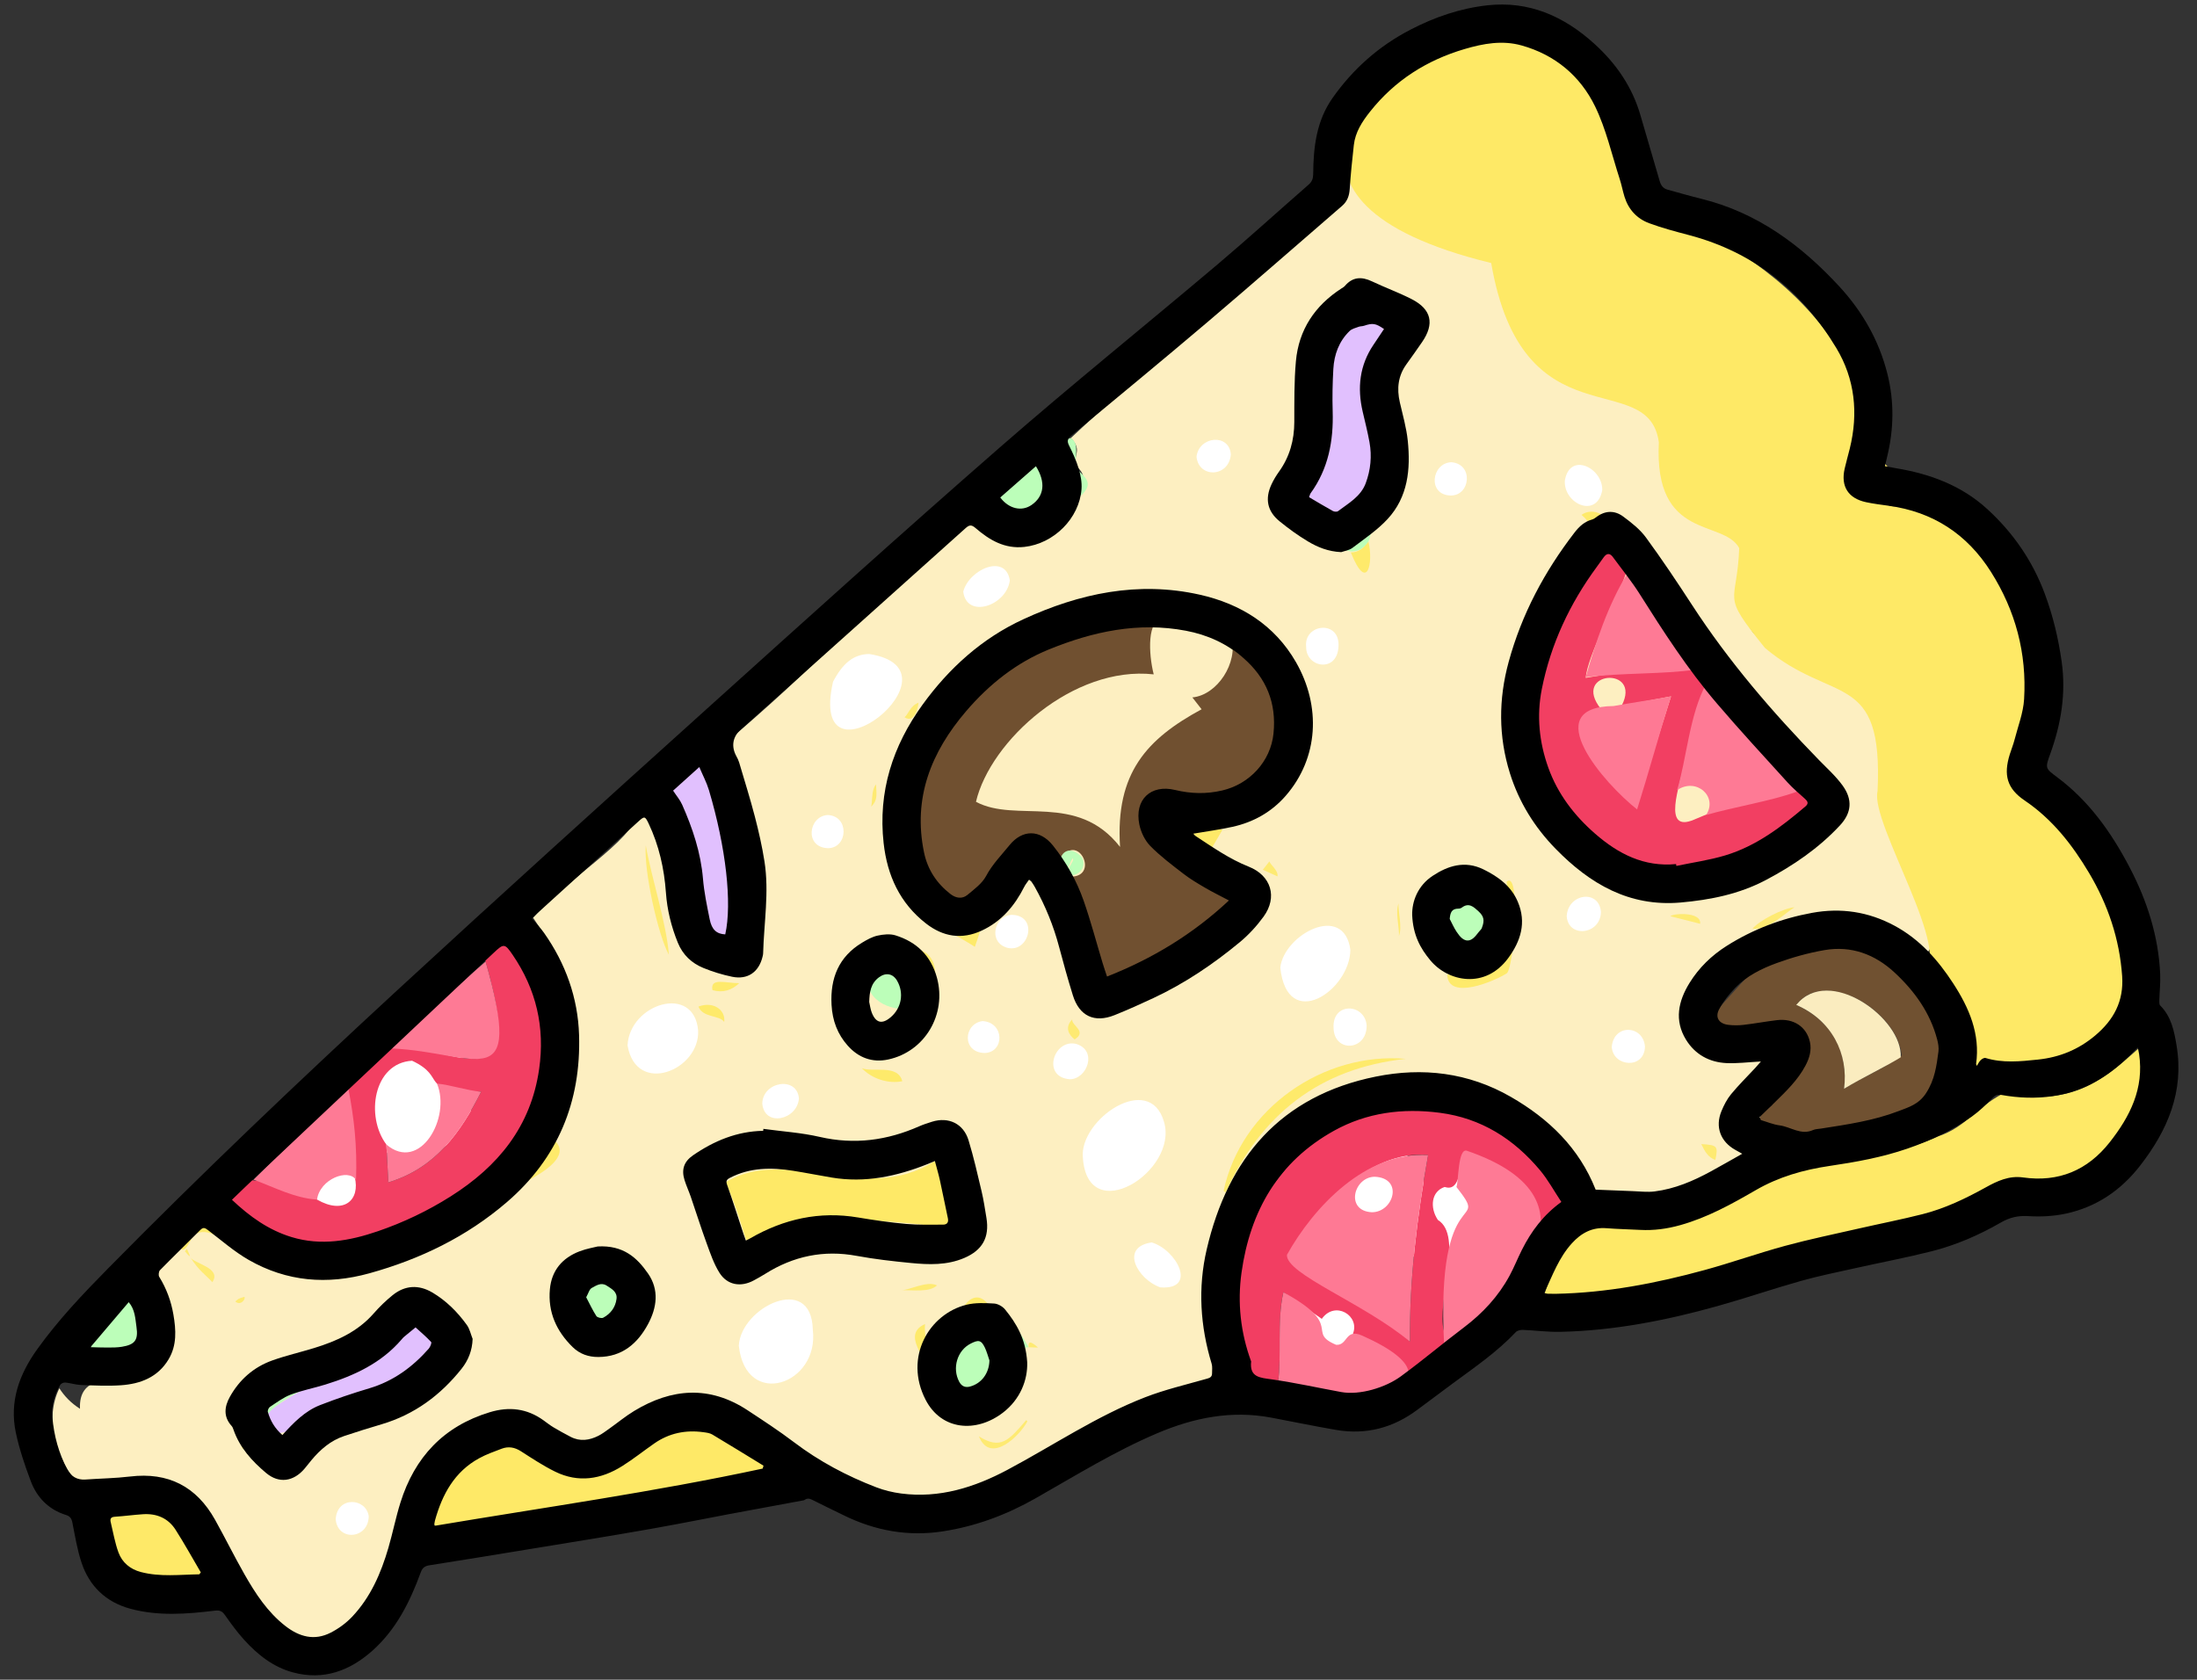 <svg viewBox="179.7 451.469 1527.45 1167.979" xmlns="http://www.w3.org/2000/svg" overflow="visible" xmlns:xlink="http://www.w3.org/1999/xlink" width="1527.45px" height="1167.979px"><rect x="179.7" y="451.469" width="1527.45" height="1167.979" fill="#333333" stroke="none"/><g id="Master/Solo/Dish" stroke="none" stroke-width="1" fill="none" fill-rule="evenodd"><g id="Dishes" transform="translate(-0, 0) scale(1 1)"><g id="Dishes/Pizza" stroke="none" stroke-width="1" fill="none" fill-rule="evenodd"><g id="Pizza" transform="translate(927, 1029) rotate(-3) translate(-927, -1029) translate(169, 470)"><g id="Color" transform="translate(26.63, 9.797)"><path d="M231.939,690.026 L231.939,746.229 L270.238,751.655 C291.536,741.798 302.186,733.371 302.186,726.373 C302.186,719.376 300.014,703.03 295.672,677.335 L270.238,661.983 L231.939,690.026 Z" id="Path-4" fill="#FFF"/><path d="M231.939,690.026 L231.939,746.229 L270.238,751.655 C291.536,741.798 302.186,733.371 302.186,726.373 C302.186,719.376 300.014,703.03 295.672,677.335 L270.238,661.983 L231.939,690.026 Z" id="Path-4" fill="#FFF"/><path d="M468.842,866.838 L468.842,923.041 L507.141,928.467 C528.439,918.61 539.088,910.183 539.088,903.185 C539.088,896.188 536.917,879.842 532.575,854.147 L507.141,838.795 L468.842,866.838 Z" id="Path-4-Copy" fill="#FFF"/><path d="M398.488,655.409 L398.488,711.611 L436.786,717.038 C458.085,707.181 468.734,698.754 468.734,691.756 C468.734,684.759 466.563,668.413 462.22,642.718 L436.786,627.366 L398.488,655.409 Z" id="Path-4-Copy-2" fill="#FFF"/><path d="M718.671,751.467 L718.671,807.67 L756.97,813.097 C778.268,803.24 788.918,794.813 788.918,787.815 C788.918,780.818 786.747,764.472 782.404,738.777 L756.97,723.425 L718.671,751.467 Z" id="Path-4-Copy-3" fill="#FFF"/><path d="M860.231,628.176 L860.231,684.379 L898.53,689.805 C919.828,679.948 930.478,671.521 930.478,664.524 C930.478,657.526 928.306,641.18 923.964,615.486 L898.53,600.133 L860.231,628.176 Z" id="Path-4-Copy-4" fill="#FFF"/><path d="M875.762,672.547 L875.762,728.75 L914.061,734.177 C935.359,724.319 946.009,715.892 946.009,708.895 C946.009,701.897 943.837,685.551 939.495,659.857 L914.061,644.504 L875.762,672.547 Z" id="Path-4-Copy-5" fill="#FFF"/><path d="M1039.864,599.94 L1039.864,656.143 L1078.162,661.569 C1099.461,651.712 1110.11,643.285 1110.11,636.287 C1110.11,629.29 1107.939,612.944 1103.596,587.249 L1078.162,571.897 L1039.864,599.94 Z" id="Path-4-Copy-6" fill="#FFF"/><path d="M1068.609,690.304 L1068.609,746.507 L1106.907,751.934 C1128.206,742.077 1138.855,733.649 1138.855,726.652 C1138.855,719.654 1136.684,703.308 1132.341,677.614 L1106.907,662.262 L1068.609,690.304 Z" id="Path-4-Copy-7" fill="#FFF"/><path d="M732.297,841.197 L732.297,897.399 L770.596,902.826 C791.894,892.969 802.543,884.542 802.543,877.544 C802.543,870.547 800.372,854.201 796.03,828.506 L770.596,813.154 L732.297,841.197 Z" id="Path-4-Copy-8" fill="#FFF"/><path d="M895.071,804.911 L895.071,861.114 L933.37,866.54 C954.668,856.683 965.317,848.256 965.317,841.258 C965.317,834.261 963.146,817.915 958.804,792.22 L933.37,776.868 L895.071,804.911 Z" id="Path-4-Copy-9" fill="#FFF"/><path d="M953.986,816.314 L953.986,872.517 L992.284,877.944 C1013.583,868.087 1024.232,859.66 1024.232,852.662 C1024.232,845.665 1022.061,829.319 1017.719,803.624 L992.284,788.272 L953.986,816.314 Z" id="Path-4-Copy-10" fill="#FFF"/><path d="M866.524,886.188 L866.524,942.391 L904.822,947.818 C926.121,937.961 936.77,929.533 936.77,922.536 C936.77,915.539 934.599,899.193 930.256,873.498 L904.822,858.146 L866.524,886.188 Z" id="Path-4-Copy-11" fill="#FFF"/><path d="M173.333,751.775 L173.333,807.978 L211.632,813.405 C232.93,803.547 243.579,795.12 243.579,788.123 C243.579,781.125 241.408,764.779 237.066,739.085 L211.632,723.733 L173.333,751.775 Z" id="Path-4-Copy-12" fill="#FFF"/><path d="M166.877,984.185 L166.877,1040.388 L205.176,1045.814 C226.475,1035.957 237.124,1027.53 237.124,1020.533 C237.124,1013.535 234.953,997.189 230.61,971.494 L205.176,956.142 L166.877,984.185 Z" id="Path-4-Copy-13" fill="#FFF"/><path d="M632.926,673.392 L632.926,729.595 L671.225,735.021 C692.524,725.164 703.173,716.737 703.173,709.739 C703.173,702.742 701.002,686.396 696.659,660.701 L671.225,645.349 L632.926,673.392 Z" id="Path-4-Copy-14" fill="#FFF"/><path d="M683.965,700.669 L683.965,756.872 L722.264,762.299 C743.562,752.441 754.212,744.014 754.212,737.017 C754.212,730.019 752.04,713.673 747.698,687.979 L722.264,672.626 L683.965,700.669 Z" id="Path-4-Copy-15" fill="#FFF"/><path d="M642.881,611.175 L642.881,667.378 L681.18,672.805 C702.479,662.948 713.128,654.52 713.128,647.523 C713.128,640.525 710.957,624.179 706.614,598.485 L681.18,583.133 L642.881,611.175 Z" id="Path-4-Copy-16" fill="#FFF"/><path d="M484.056,717.206 L484.056,773.409 L522.355,778.836 C543.654,768.979 554.303,760.552 554.303,753.554 C554.303,746.557 552.132,730.211 547.789,704.516 L522.355,689.164 L484.056,717.206 Z" id="Path-4-Copy-17" fill="#FFF"/><path d="M554.284,434.1 L554.284,490.303 L592.583,495.73 C613.881,485.873 624.531,477.445 624.531,470.448 C624.531,463.451 622.359,447.105 618.017,421.41 L592.583,406.058 L554.284,434.1 Z" id="Path-4-Copy-18" fill="#FFF"/><path d="M518.672,532.41 L518.672,588.613 L556.971,594.039 C578.269,584.182 588.918,575.755 588.918,568.758 C588.918,561.76 586.747,545.414 582.405,519.719 L556.971,504.367 L518.672,532.41 Z" id="Path-4-Copy-19" fill="#FFF"/><path d="M648.524,360.344 L648.524,416.547 L686.822,421.974 C708.121,412.117 718.77,403.689 718.77,396.692 C718.77,389.695 716.599,373.348 712.256,347.654 L686.822,332.302 L648.524,360.344 Z" id="Path-4-Copy-20" fill="#FFF"/><path d="M802.427,270.707 L802.427,326.91 L840.726,332.337 C862.024,322.48 872.673,314.053 872.673,307.055 C872.673,300.058 870.502,283.712 866.16,258.017 L840.726,242.665 L802.427,270.707 Z" id="Path-4-Copy-21" fill="#FFF"/><path d="M872.888,418.183 L872.888,474.386 L911.187,479.813 C932.486,469.956 943.135,461.529 943.135,454.531 C943.135,447.534 940.964,431.188 936.621,405.493 L911.187,390.141 L872.888,418.183 Z" id="Path-4-Copy-22" fill="#FFF"/><path d="M954.668,305.675 L954.668,361.878 L992.966,367.305 C1014.265,357.448 1024.914,349.02 1024.914,342.023 C1024.914,335.025 1022.743,318.679 1018.401,292.985 L992.966,277.633 L954.668,305.675 Z" id="Path-4-Copy-23" fill="#FFF"/><path d="M1054.538,315.161 L1054.538,371.364 L1092.836,376.791 C1114.135,366.934 1124.784,358.507 1124.784,351.509 C1124.784,344.512 1122.613,328.166 1118.27,302.471 L1092.836,287.119 L1054.538,315.161 Z" id="Path-4-Copy-24" fill="#FFF"/><path d="M660.825,700.395 C674.564,700.453 675.63,679.88 660.307,678.134 C646.895,679.301 644.691,699.404 660.825,700.395 L660.825,700.395 Z M559.418,552.472 C573.324,552.977 575.47,530.678 560.191,529.423 C546.759,529.645 542.9,551.192 559.418,552.472 L559.418,552.472 Z M193.116,1000.482 C193.472,1016.067 215.092,1015.757 216.152,999.62 C215.016,986.728 194.938,984.319 193.116,1000.482 L193.116,1000.482 Z M1004.541,330.226 C1018.259,331.011 1021.613,309.153 1006.133,307.134 C992.365,306.879 988.127,329.051 1004.541,330.226 L1004.541,330.226 Z M1119.322,719.981 C1118.874,704.84 1098.441,702.782 1096.245,719.059 C1096.52,732.952 1118.074,735.859 1119.322,719.981 L1119.322,719.981 Z M684.533,605.441 C672.311,605.316 666.704,623.635 680.292,628.187 C695.363,632.66 703.158,606.767 684.533,605.441 L684.533,605.441 Z M853.344,293.673 C853.054,278.854 831.799,279.812 829.433,294.051 C830.126,309.17 851.215,309.653 853.344,293.673 L853.344,293.673 Z M1093.66,624.878 C1093.197,608.826 1071.403,610.801 1069.724,626.576 C1070.011,642.033 1092.506,640.706 1093.66,624.878 L1093.66,624.878 Z M898.63,430.013 C897.633,444.523 919.175,449.51 921.086,431.101 C923.344,412.219 897.669,413.869 898.63,430.013 L898.63,430.013 Z M718.892,721.719 C730.898,722.211 739.302,702.677 724.46,697.395 C709.06,692.892 699.105,719.29 718.892,721.719 L718.892,721.719 Z M504.4,727.391 C504.975,744.005 528.018,740.137 530.028,725.23 C529.665,709.419 505.542,712.005 504.4,727.391 L504.4,727.391 Z M903.795,695.467 C903.077,713.072 926.102,712.985 926.857,695.165 C926.434,679.706 903.889,677.416 903.795,695.467 L903.795,695.467 Z M1084.273,324.111 C1082.545,340.076 1105.17,351.89 1109.913,332.027 C1111.056,316.412 1088.586,303.981 1084.273,324.111 L1084.273,324.111 Z M662.563,379.262 C663.96,398.496 692.039,390.65 695.295,373.192 C693.52,353.982 667.266,364.029 662.563,379.262 L662.563,379.262 Z M769.704,837.995 C746.825,840.169 758.968,863.485 774.136,869.538 C800.044,872.746 786.764,844.023 769.704,837.995 L769.704,837.995 Z M462.516,674.347 C461.486,641.499 415.874,653.177 412.975,682.152 C417.18,717.643 462.388,702.012 462.516,674.347 L462.516,674.347 Z M918.3,642.033 C915.582,608.825 872.763,628.942 869.001,651.833 C871.411,697.367 916.525,670.424 918.3,642.033 L918.3,642.033 Z M595.011,419.127 C583.956,418.698 576.112,424.819 568.86,437.118 C546.673,516.181 663.775,433.569 595.011,419.127 L595.011,419.127 Z M531.251,886.247 C532.489,846.507 482.084,868.046 479.293,894.678 C481.808,939.311 533.94,924.726 531.251,886.247 L531.251,886.247 Z M725.017,776.589 C725.736,826.081 790.966,789.541 782.669,754.796 C774.52,718.943 723.8,750.118 725.017,776.589 L725.017,776.589 Z M107.296,783.907 C101.849,758.046 155.243,813.947 159.191,817.262 C190.06,826.631 218.695,817.12 248.675,804.56 L248.576,804.578 C284.588,788.968 309.276,776.066 343.328,751.017 C367.429,672.609 391.096,653.985 352.047,589.997 C385.01,557.458 427.953,539.295 431.567,513.999 C449.561,497.247 453.506,514.482 453.186,533.706 C457.943,543.356 473.236,676.887 491.823,608.674 C510.411,540.46 486.806,471.713 500.883,468.9 C634.333,365.298 653.368,316.569 660.19,332.535 C681.078,297.916 695.761,337.97 727.888,332.583 C722.873,313.472 764.061,314.089 744.982,295.463 C744.492,287.466 750.205,285.263 742.911,276.46 C831.787,200.999 936.72,139.169 936.776,108.396 C948.219,92.592 984.671,136.719 1000.958,135.487 C1075.727,157.162 1044.113,165.755 1063.432,217.6 C1089.935,279.585 1156.01,252.639 1157.532,288.864 C1151.389,390.021 1233.899,333.862 1207.442,403.605 C1205.413,414.631 1201.711,423.283 1207.999,433.856 C1214.436,446.756 1234.504,446.271 1249.35,454.117 C1339.962,494.35 1270.64,551.071 1322.213,627.818 C1327.21,636.966 1327.742,680.585 1300.491,665.071 C1292.548,645.754 1292.44,639.067 1267.079,635.481 C1227.427,631.033 1184.3,664.347 1156.369,693.252 C1164.845,719.349 1188.216,725.756 1197.204,726.382 C1252.393,684.992 1186.355,768.716 1194.564,792.054 C1174.584,822.028 1178.298,802.64 1141.748,825.075 C1079.901,831.817 1088.903,835.864 1061.166,792.564 C1019.935,721.341 918.906,736.874 890.204,763.775 L890.192,763.675 C889.337,764.276 888.483,764.878 887.63,765.48 L887.634,765.394 C867.449,775.503 852.957,796.554 842.272,819.256 L842.486,819.3 C799.663,880.957 840.869,944.867 811.441,945.629 C782.012,946.392 783.025,940.651 770.022,944.277 C738.494,953.407 713.894,967.17 683.486,982.31 C512.539,1078.098 512.381,862.965 375.637,964.743 C325.233,958.309 331.759,909.951 273.108,948.18 C235.904,972.675 239.39,1024.548 216.861,1060.28 C148.31,1152.805 120.41,990.198 89.886,973.602 C66.817,956.878 40.551,972.113 13.673,963.573 C0.819,947.484 -5.453,920.007 5.995,899.565 C9.279,905.181 13.353,910.066 19.585,914.517 C19.791,891.944 40.014,895.896 59.017,893.15 C60.915,873.14 97.55,846.765 66.61,820.247 C98.254,800.346 111.816,788.233 107.296,783.907 Z" id="Fill-1" fill="#FDEFC1"/><path d="M1314.312,679.533 C1338.37,668.214 1283.604,573.016 1290.091,551.103 C1298.584,466.629 1262.252,489.762 1217.115,447.482 C1187.74,406.907 1199.293,417.578 1202.888,377.24 C1193.045,356.349 1143.793,369.431 1150.946,300.84 C1146.435,247.49 1056.227,297.838 1041.065,170.256 C862.917,116.795 986.742,33.321 964.546,56.996 C1117.419,-106.055 1141.17,131.3 1167.11,143.617 C1212.976,167.841 1253.93,197.802 1279.99,244.561 C1294.746,270.328 1300.481,291.714 1303.192,319.473 C1325.725,343.381 1304.426,340.874 1304.658,350.343 C1314.154,360.728 1328.063,343.726 1340.187,354.594 C1356.244,372.772 1397.308,397.099 1392.019,413.449 C1427.338,493.385 1386.754,552.446 1419.597,577.608 C1558.709,736.066 1337.163,847.999 1314.312,679.533" id="Fill-3" fill="#FEE966"/><path d="M1462.959,738.4 C1473.249,790.685 1418.899,844.187 1365.632,832.235 C1245.56,873.037 1075.745,895.953 1040.251,888.738 C1068.792,812.699 1105.252,858.095 1152.214,832.235 C1223.27,793.364 1268.439,813.462 1319.92,792.872 C1339.006,787.458 1347.992,773.903 1365.416,765.985 C1412.555,775.256 1431,764.318 1462.959,738.4" id="Fill-5" fill="#FEE967"/><path d="M964.796,787.43 C934.607,782.801 903.95,803.791 884.548,827.148 C839.69,864.038 922.959,888.106 945.399,916.308 C947.305,872.268 954.929,830.041 964.796,787.43 M852.392,939.498 C804.81,972.915 826.021,843.899 837.965,829.461 C849.287,805.896 870.801,788.128 887.634,765.393 C888.567,764.992 887.631,765.382 890.191,763.675 C890.191,763.675 890.205,763.774 890.204,763.773 C942.939,734.941 1015.049,753.208 1054.283,799.569 L1054.264,799.53 C1071.447,812.947 1058.27,857.758 1035.164,836.244 C973.626,750.333 995.71,817.816 975.105,810.16 C965.747,812.712 963.881,823.808 969.225,832.788 C986.742,844.87 964.973,889.681 969.375,910.305 C976.364,974.603 919.397,935.455 906.19,908.521 C911.654,896.444 894.882,884.779 885.028,897.267 C876.625,890.76 868.221,884.251 859.33,877.366 C853.848,896.458 856.095,918.348 852.392,939.498" id="Fill-7" fill="#F23E62"/><path d="M241.921,742.164 L241.921,768.504 C275.1,760.364 293.705,736.799 309.636,708.994 C264.422,706.129 287.629,698.177 262.826,684.921 C235.806,685.106 228.315,721.896 241.921,742.164 M247.857,804.821 C239.881,804.782 222.302,823.222 214.646,809.839 C197.533,805.087 166.933,817.006 155.783,796.806 C138.746,797.922 110.488,771.402 135.544,760.33 C158.899,763.174 177.119,768.389 191.776,777.877 C209.918,789.62 221.922,779.665 218.761,763.564 C213.855,738.578 214.859,708.286 218.305,681.373 C272.749,649.841 346.476,743.706 317.479,618.745 C308.449,589.345 338.859,588.927 342.147,620.203 C349.223,625.323 358.367,627.823 360.816,641.044 C382.217,734.943 315.886,771.959 247.857,804.821" id="Fill-9" fill="#F23F62"/><path d="M358.65,962.042 C398.129,962.711 431.858,935.235 473.649,944.703 C481.255,952.058 476.344,954.564 491.35,953.097 C503.787,953.176 498.803,990.066 491.677,991.937 C446.635,998.792 401.967,995.658 355.58,1001.137 C318.478,995.979 275.478,1046.954 256.293,997.903 C317.933,905.054 315.038,961.595 358.65,962.042 Z" id="Fill-11" fill="#FEE967"/><path d="M1256.014,756.488 C1267.023,750.012 1286.106,743.505 1297.254,735.407 C1295.717,703.742 1246.541,671.779 1225.835,696.534 C1248.184,707.97 1260.695,729.355 1256.014,756.488 M1221.196,727.072 L1160.387,708.6 C1163.939,703.668 1188.594,679.297 1195.532,672.617 C1318.137,596.971 1399.522,798.885 1252.251,789.715 C1242.267,789.094 1171.294,785.828 1205.339,765.446" id="Fill-13" fill="#705131"/><path d="M444.44,499.468 C461.722,475.172 488.138,485.202 489.914,501.517 C495.197,503.126 497.094,594.964 500.327,605.262 C505.391,639.167 475.802,615.431 469.864,615.226 C472.937,631.035 438.639,523.795 444.44,499.468 Z" id="Fill-15" fill="#E1C0FE"/><path d="M969.02,920.35 C969.058,802.58 1006.205,843.147 983.313,810.592 C985.038,807.066 985.657,783.287 991.949,785.828 C1091.325,825.959 1015.443,892.243 969.02,920.35" id="Fill-17" fill="#FE7A95"/><path d="M92.521,1044.382 C68.278,1046.952 60.882,1041.63 36.623,1024.233 C29.955,1019.226 31.181,987.881 40.907,980.742 C56.98,984.607 83.637,957.527 83.882,988.581 C109.279,972.642 128.456,1062.537 92.521,1044.382 Z" id="Fill-19" fill="#FEE968"/><path d="M852.391,939.499 C855.866,921.206 853.661,897.681 859.331,877.365 C900.887,902.949 873.284,905.756 894.047,915.806 C902.249,916.831 900.758,904.387 912.503,910.377 C993.684,951.78 893.649,965.791 852.391,939.499" id="Fill-21" fill="#FE7A95"/><path d="M317.481,618.75 C339.664,715.584 307.769,681.191 248.701,675.607 C270.152,657.655 293.21,637.344 317.481,618.75" id="Fill-23" fill="#FE7A95"/><path d="M217.527,701.689 C220.529,722.989 221.646,742.104 219.574,765.622 C214.7,757.145 194.433,763.707 191.775,777.876 C176.259,776.069 162.819,767.887 148.469,761.745 C169.558,742.643 194.16,722.269 217.527,701.689" id="Fill-25" fill="#FE7A95"/><path d="M745.848,298.072 C751.35,304.407 757.457,308.627 748.052,316.638 C682.385,358.957 649.362,298.323 742.913,276.459 C749.227,281.558 744.145,288.864 745.848,298.072 Z" id="Fill-27" fill="#BCFEB9"/><path d="M55.847,835.113 C103.547,831.548 76.07,852.532 66.482,878.305 C13.423,915.861 20.026,864.952 55.847,835.113 Z" id="Fill-29" fill="#BCFEB9"/><path d="M1054.263,799.529 L1054.283,799.57 C1038.295,766.491 996.178,747.295 959.5,742.976 C1044.904,722.345 1116.523,873.218 1063.034,821.293 C1064.011,814.664 1059.432,806.375 1054.263,799.529 Z" id="Fill-31" fill="#FEEA6B"/><path d="M283.839,791.024 C332.191,765.453 342.704,736.585 359.878,746.619 C375.709,766.575 300.016,786.416 283.839,791.024 Z" id="Fill-33" fill="#FEEA6B"/><path d="M104.132,798.593 C86.325,834.393 94.019,751.578 141.658,797.941 C133.598,819.733 119.37,787.673 104.132,798.593 Z" id="Fill-37" fill="#FEEA6B"/><path d="M848.554,608.193 C838.99,634.626 710.732,696.389 741.658,639.828 C709.189,583.4 743.972,621.842 723.909,580.688 C749.207,585.378 733.028,546.001 718.591,571.043 C710.261,550.249 691.385,561.721 679.436,574.398 C603.086,693.264 554.864,394.175 800.54,405.238 C789.086,404.722 788.889,428.999 791.789,443.606 C736.322,434.5 676.013,483.627 663.748,525.629 C690.839,542.117 734.292,522.329 762.146,562.224 C761.478,510.574 784.775,488.147 823.765,469.594 C821.545,466.414 819.665,463.725 817.787,461.032 C835.243,460.261 850.936,438.637 847.116,420.616 C853.995,426.455 864.944,433.144 872.015,443.636 L871.932,443.608 C915.196,560.923 782.797,513.408 786.719,564.106 C805.707,552.568 808.576,561.887 819.338,576.022 C821.95,599.532 829.846,596.335 848.554,608.193 Z" id="Fill-53" fill="#705030"/><path d="M1115.548,482.345 C1131.541,455.192 1081.239,456.353 1101.062,483.956 C1069.641,481.37 1106.884,545.186 1122.347,552.113 C1131.864,526.654 1140.842,502.644 1150.161,477.715 C1138.164,479.318 1126.856,480.832 1115.548,482.345 M1134.015,602.403 C1032.424,545.327 1076.645,521.75 1044.719,481.221 C1061.56,459.974 1067.645,431.2 1080.08,401.197 C1081.452,398.799 1084.188,394.382 1087.791,388.366 C1088.69,387.298 1087.793,388.358 1090.429,385.074 C1090.429,385.074 1090.424,385.158 1090.421,385.154 C1170.941,331.382 1096.028,431.29 1091.569,461.759 C1258.624,442.146 1170.977,460.361 1157.059,524.772 C1153.084,539.631 1138.592,572.639 1161.626,564.165 C1350.309,494.75 1212.721,606.652 1134.015,602.403" id="Fill-55" fill="#F23F62"/><path d="M923.56,355.936 C879.78,323.706 922.113,237.642 943.022,199.525 C989.746,158.848 957.844,233.569 945.611,253.244 C964.835,265.047 968.675,293.603 957.58,319.561 C950.014,338.475 966.4,341.857 923.56,355.936" id="Fill-57" fill="#E1C0FE"/><path d="M239.323,877.405 C291.832,841.219 279.389,884.141 244.219,908.224 C229.456,914.85 212.281,937.76 194.68,936.902 C183.146,922.882 140.42,956.956 149.906,923.121 C235.649,872.947 212.623,906.002 239.323,877.405" id="Fill-59" fill="#E1C0FE"/><path d="M680.524,906.322 C665.473,905.978 666.627,924.129 656.362,930.439 C598.799,961.936 639.485,822.031 680.524,906.322" id="Fill-61" fill="#BCFEB9"/><path d="M411.073,832.838 C406.849,843.909 406.43,854.316 405.099,868.183 C397.131,887.524 362.449,860.151 367.596,845.566 C376.226,836.723 403.884,814.895 411.073,832.838" id="Fill-63" fill="#BCFEB9"/><path d="M1008.043,614.688 C1029.524,608.525 1035.098,653.195 1011.891,654.029 C993.363,644.074 960.341,603.737 1008.043,614.688" id="Fill-65" fill="#BCFEB9"/><path d="M821.527,804.794 C836.716,748.318 895.715,711.817 952.879,719.766 C892.665,723.107 850.234,753.073 822.89,806.012 C822.435,805.608 821.982,805.202 821.527,804.794" id="Fill-69" fill="#FEEA6B"/><path d="M581.434,642.196 C573.373,627.732 650.889,602.922 623.262,665.336 C618.719,652.958 594.22,622.632 581.434,642.196" id="Fill-71" fill="#FEEA6B"/><path d="M581.434,642.196 C592.79,624.146 621.276,648.399 613.013,666.996 C599.85,668.322 580.168,662.181 581.434,642.196" id="Fill-73" fill="#BCFEB9"/><path d="M1015.209,654.272 C1031.723,645.298 1030.851,618.331 1029.247,600.432 C1039.689,592.111 1031.539,658.876 1026.18,663.968 C1017.339,669.051 984.249,681.185 984.644,662.805 C993.68,662.799 1007.638,664.993 1015.209,654.272" id="Fill-75" fill="#FEEA6B"/><path d="M962.805,275.387 C951.969,272.151 959.98,254.63 945.611,253.243 C951.98,240.679 958.526,222.886 966.985,208.645 C987.556,234.784 953.393,214.388 962.805,275.387" id="Fill-77" fill="#BDFDBB"/><path d="M239.323,877.405 C237.476,891.752 110.642,921.26 157.99,939.792 C104.128,930.822 224.751,878.64 239.323,877.405" id="Fill-79" fill="#BDFDBB"/><path d="M843.125,425.858 C842.24,423.892 841.354,421.927 840.47,419.963 C867.526,428.506 893.833,451.141 887.688,483.936 C883.484,458.101 864.495,442.245 843.125,425.858" id="Fill-81" fill="#FEEA6B"/><path d="M244.537,907.962 C251.522,896.977 288.999,879.296 270.093,862.919 C307.815,877.07 269.782,903.536 244.537,907.962" id="Fill-83" fill="#BDFDBB"/><path d="M619.863,587.535 C629.187,599.681 645.746,611.652 664.33,609.76 C662.187,615.107 660.041,620.456 657.69,626.318 C645.967,617.576 617.646,603.356 619.863,587.535" id="Fill-85" fill="#FEEA6B"/><path d="M1048.863,452.725 C1045.852,470.323 1043.173,492.099 1043.17,513.136 C1024.612,488.193 1037.665,472.229 1048.863,452.725" id="Fill-87" fill="#FEEA6B"/><path d="M807.18,557.625 C812.48,545.111 822.399,546.772 833.824,554.113 C824.15,568.149 819.024,582.817 807.18,557.625" id="Fill-89" fill="#FEE968"/><path d="M145.175,927.129 C144.586,933.235 146.633,938.282 151.281,942.281 C114.552,958.15 138.653,941.899 135.17,917.57 C141.157,918.276 142.466,923.444 145.175,927.129" id="Fill-93" fill="#FEEA6B"/><path d="M476.199,780.67 C472.204,784.679 468.21,788.687 464.215,792.696 C443.31,759.029 473.21,759.578 476.199,780.67" id="Fill-95" fill="#FEEA6B"/><path d="M923.56,355.936 C931.779,355.309 937.796,347.029 949.99,346.3 C949.038,348.751 947.909,354.244 945.672,359.294 C940.741,367.22 926.843,368.894 923.56,355.936" id="Fill-99" fill="#BCFEB9"/><path d="M160.644,809.695 C177.431,815.191 197.342,817.943 216.806,815.944 C209.32,820.649 144.251,826.17 160.644,809.695" id="Fill-103" fill="#FEEA72"/><path d="M1114.233,359.301 C1112.152,367.854 1105.119,369.672 1097.931,371.284 C1102.146,362.807 1102.939,356.214 1094.615,348.428 C1102.831,343.077 1114.678,349.918 1114.233,359.301" id="Fill-105" fill="#FEEA6B"/><path d="M444.993,620.698 C438.278,607.154 430.557,561.697 432.9,543.873 C435.766,566.977 444.328,598.108 444.993,620.698" id="Fill-107" fill="#FEEA72"/><path d="M656.504,879.834 C647.591,876.151 642.875,886.273 632.783,887.459 C632.954,875.921 647.382,858.714 656.504,879.834" id="Fill-109" fill="#FEEA6B"/><path d="M1239.824,579.688 C1247.113,571.232 1245.048,550.847 1264.959,563.725 C1258.394,566.831 1247.989,578.619 1239.824,579.688" id="Fill-111" fill="#FEEA6B"/><path d="M864.406,540.492 C879.943,528.272 890.575,509.865 889.267,487.519 C894.817,511.658 888.527,527.399 864.406,540.492" id="Fill-113" fill="#FEEA72"/><path d="M933.094,366.155 C938.675,366.348 942.452,363.259 945.711,359.229 C948.493,374.264 942.95,395.097 933.094,366.155" id="Fill-115" fill="#FEEA6B"/><path d="M602.426,716.982 C592.749,718.475 581.308,714.197 574.784,706.422 C582.005,710.055 599.895,704.61 602.426,716.982" id="Fill-117" fill="#FEEA6B"/><path d="M609.397,886.42 C607.956,895.518 611.549,909.203 610.737,919.815 C608.964,909.904 592.614,892.813 609.397,886.42" id="Fill-119" fill="#FEEA6B"/><path d="M968.777,190.745 C968.769,191.347 968.763,191.951 968.755,192.552 C959.879,184.409 954.482,187.706 945.683,195.162 C945.388,182.947 963.56,176.081 968.777,190.745" id="Fill-121" fill="#BDFDBB"/><path d="M1228.248,628.623 C1221.059,632.527 1209.592,643.573 1198.251,641.995 C1202.978,636.814 1219.415,629.123 1228.248,628.623" id="Fill-123" fill="#FEEA72"/><path d="M998.837,600.405 C994.244,601.756 989.655,603.108 985.064,604.459 C989.01,591.116 986.517,578.67 998.837,600.405" id="Fill-125" fill="#FEEA6B"/><path d="M676.89,957.716 C671.37,967.145 649.686,986.722 642.686,966.366 C657.459,976.735 663.339,970.201 676.13,956.815 C676.384,957.115 676.636,957.417 676.89,957.716" id="Fill-127" fill="#FEEA72"/><path d="M463.637,657.744 C473.894,654.35 482.516,660.904 480.93,669.383 C478.1,664.286 466.187,665.839 463.637,657.744" id="Fill-129" fill="#FEEA6B"/><path d="M955.113,336.989 C954.186,330.983 956.93,320.372 960.188,311.336 C966.463,317.735 959.351,327.809 955.113,336.989" id="Fill-131" fill="#BDFDBB"/><path d="M1239.824,579.688 C1240.145,580.025 1240.467,580.361 1240.788,580.7 C1230.65,587.657 1216.815,599.322 1201.603,601.4 C1214.345,594.163 1227.084,586.925 1239.824,579.688" id="Fill-133" fill="#FEEA72"/><path d="M473.943,646.839 C472.664,637.776 483.411,642.517 492.799,642.971 C487.297,647.601 481.208,649.273 473.943,646.839" id="Fill-135" fill="#FEEA6B"/><path d="M101.575,813.223 C104.202,818.047 123.308,821.788 116.107,831.428 C111.883,826.204 107.303,823.294 101.614,813.185 L101.575,813.223 Z" id="Fill-137" fill="#FEEA72"/><path d="M43.438,894.414 C47.411,892.431 53.58,887.197 61.343,884.957 C60.307,893.739 58.4,895.412 43.438,894.414" id="Fill-139" fill="#FEEA72"/><path d="M1154.865,789.715 C1166.068,790.99 1166.576,791.638 1164.044,801.268 C1158.976,799.067 1156.999,794.784 1154.865,789.715" id="Fill-141" fill="#FEEA72"/><path d="M722.64,680.245 C721.798,684.489 732.921,689.097 723.598,694.225 C719.485,690.568 717.102,685.501 722.64,680.245" id="Fill-143" fill="#FEEA72"/><path d="M1162.092,636.694 C1157.572,635.288 1150.132,632.973 1141.747,630.367 C1142.981,628.547 1163.584,627.956 1162.092,636.694" id="Fill-145" fill="#FEEA72"/><path d="M619.109,860.037 C613.423,864.765 603.045,862.28 593.407,862.079 C598.834,862.811 612.149,856.05 619.109,860.037" id="Fill-147" fill="#FEEA72"/><path d="M617.194,464.32 C619.935,462.486 621.561,456.587 627.436,454.725 C627.2,457.157 624.273,469.484 617.194,464.32" id="Fill-149" fill="#FEEA72"/><path d="M870.356,588.39 C867.288,586.803 864.218,585.218 860.433,583.261 C862.125,581.325 863.497,579.756 865.322,577.67 C865.648,579.938 871.413,584.461 870.356,588.39" id="Fill-151" fill="#FEEA72"/><path d="M594.972,509.906 C594.814,515.281 596.143,520.96 590.638,525.247 C592.023,523.053 591.212,513.853 594.972,509.906" id="Fill-153" fill="#FEEA72"/><path d="M953.526,611.49 C952.567,616.093 955.423,628.501 952.449,634.291 C953.41,629.686 950.553,617.285 953.526,611.49" id="Fill-155" fill="#FEEA72"/><path d="M680.524,906.322 C680.223,902.286 681.676,901.59 686.98,906.873 C684.828,906.688 682.676,906.505 680.524,906.322" id="Fill-157" fill="#FEEA72"/><path d="M131.327,845.658 C133.723,843.967 132.499,844.058 137.781,842.757 C138.952,844.161 134.863,849.215 131.327,845.658" id="Fill-159" fill="#FEEA72"/><path d="M467.673,613.205 C467.676,609.542 467.68,605.879 467.683,602.22 C469.506,606.042 472.291,609.796 468.485,613.998 C468.214,613.733 467.944,613.469 467.673,613.205" id="Fill-161" fill="#BDFDBB"/><path d="M98.141,808.945 C98.699,808.376 99.257,807.806 99.815,807.235 C99.328,807.713 104.671,817.718 98.141,808.945" id="Fill-163" fill="#FEEA72"/><path d="M861.837,542.211 C862.71,541.623 863.582,541.037 864.455,540.451 C863.582,541.037 862.71,541.623 861.837,542.211" id="Fill-165" fill="#FEEA72"/><path d="M945.671,359.294 C945.927,358.762 946.183,358.229 946.437,357.7 C946.181,358.233 945.925,358.762 945.671,359.294" id="Fill-167" fill="#FEEA6B"/><path d="M243.026,908.787 C243.424,908.599 243.822,908.411 244.219,908.225 C243.819,908.413 243.423,908.601 243.026,908.787" id="Fill-169" fill="#BDFDBB"/><path d="M860.062,543.07 C860.68,542.767 861.296,542.465 861.914,542.162 C861.296,542.465 860.68,542.767 860.062,543.07" id="Fill-171" fill="#FEEA72"/><path d="M1097.976,371.219 C1097.68,371.492 1097.384,371.766 1097.089,372.038 C1097.384,371.765 1097.682,371.492 1097.976,371.219" id="Fill-173" fill="#FEEA6B"/><path d="M453.188,533.706 C453.376,533.927 453.564,534.147 453.751,534.366 C453.562,534.145 453.376,533.926 453.188,533.706" id="Fill-175" fill="#BDFDBB"/><path d="M923.682,825.052 C938.766,825.891 947.099,802.619 927.113,800.525 C912.414,799.661 904.869,823.135 923.682,825.052 M964.796,787.43 C954.929,830.042 947.305,872.267 945.4,916.309 C914.469,887.655 861.792,864.961 863.147,851.547 C883.136,819.736 921.52,782.329 964.796,787.43" id="Fill-177" fill="#FE7994"/><path d="M241.921,742.164 C264.153,763.173 287.994,725.9 279.258,701.689 C288.596,703.062 299.666,707.529 309.636,708.994 C293.705,736.799 275.1,760.364 241.921,768.504 L241.921,742.164 Z" id="Fill-179" fill="#FE7A95"/><path d="M1256.014,756.488 C1260.51,732.201 1249.838,708.324 1225.835,696.534 C1249.901,669.58 1299.574,709.884 1296.487,736.723 C1283.977,743.5 1269.895,749.087 1256.014,756.488" id="Fill-181" fill="#FAECBF"/><path d="M722.923,579.856 C714.398,574.12 722.587,553.666 735.146,567.824 C738.815,575.027 732.308,582.299 722.923,579.856 C727.61,569.612 729.635,566.3 728.996,569.92" id="Fill-185" fill="#BCFEB9"/><path d="M1175.098,470.241 C1188.068,491.927 1217.288,526.465 1234.216,548.407 C1216.488,553.975 1189.387,556.848 1170.197,561.382 C1179.275,548.908 1164.681,534.695 1150.948,543.053 C1158.453,522.788 1162.337,490.562 1175.098,470.241" id="Fill-189" fill="#FE7A95"/><path d="M1109.955,482.333 C1121.263,480.819 1138.163,479.319 1150.162,477.715 C1140.841,502.644 1132.003,529.543 1122.484,555 C1100.751,535.992 1056.718,480.109 1109.955,482.333" id="Fill-191" fill="#FE7994"/><path d="M1124.597,390.297 C1136.129,409.822 1155.139,438.146 1167.947,460.034 C1146.255,462.162 1115.745,459.454 1091.569,461.324 C1099.53,438.36 1109.382,412.375 1124.597,390.297" id="Fill-193" fill="#FE7A95"/><path d="M476.199,780.67 C519.627,757.261 572.453,801.643 621.099,774.069 C624.961,769.801 639.591,827.581 623.014,819.395 C445.871,786.886 507.595,867.437 476.199,780.67" id="Fill-195" fill="#FEE967"/><path d="M910.381,221.64 C911.938,203.975 927.093,209.069 943.028,199.524 C929.673,210.721 919.88,281.244 910.381,221.64" id="Fill-197" fill="#BDFDBB"/><path d="M944.939,196.605 C945.2,196.105 945.462,195.603 945.722,195.102 C945.462,195.603 945.2,196.103 944.939,196.605" id="Fill-199" fill="#BDFDBB"/><path d="M966.501,460.034 L966.501,453.641 C971.973,453.171 975.608,453.709 966.501,460.034" id="Fill-201" fill="#FDEFC1"/></g><g id="Outline" transform="translate(0, -0)" fill="#000"><path d="M718.314,325.015 C723.935,333.299 732.726,335.685 739.77,331.342 C748.869,325.733 750.607,316.116 744.216,304.59 C735.515,311.451 726.892,318.25 718.314,325.015 M83.934,852.046 C74.352,862.194 65.012,872.088 55.734,881.917 C59.372,882.193 63.593,882.611 67.826,882.811 C71.088,882.964 74.399,883.148 77.627,882.781 C86.695,881.757 89.296,878.729 88.416,869.495 C87.865,863.695 88.114,857.523 83.934,852.046 M123.013,1043.61 C123.389,1043.177 123.764,1042.746 124.139,1042.313 C118.854,1032.137 113.848,1021.805 108.201,1011.835 C103.449,1003.448 95.629,999.689 86.063,999.829 C79.524,999.923 72.991,1000.473 66.452,1000.557 C63.574,1000.591 62.991,1001.927 63.438,1004.285 C64.786,1011.39 65.582,1018.673 67.724,1025.535 C69.941,1032.635 75.216,1037.541 82.482,1039.875 C95.742,1044.135 109.444,1043.086 123.013,1043.61 M511.478,618.379 C517.455,597.147 515.185,557.996 505.379,517.535 C504.103,512.268 501.743,507.266 499.558,501.234 C492.478,506.97 486.456,511.845 480.501,516.668 C482.636,520.325 484.97,523.318 486.267,526.71 C492.699,543.531 497.467,560.701 498.044,578.936 C498.341,588.424 499.84,597.899 501.218,607.32 C502.297,614.687 505.489,617.749 511.478,618.379 M518.035,990.683 C518.258,990.021 518.481,989.358 518.705,988.696 C507.245,980.836 495.827,972.909 484.277,965.18 C482.583,964.047 480.292,963.659 478.213,963.261 C465.983,960.915 454.404,962.634 443.739,969.251 C436.002,974.049 428.569,979.377 420.634,983.808 C405.378,992.329 389.495,994.01 373.79,985.243 C365.76,980.763 358.293,975.222 350.802,969.842 C346.621,966.841 342.297,965.87 337.544,967.383 C332.143,969.104 326.645,970.745 321.559,973.19 C303.88,981.681 294.585,996.999 288.602,1014.843 C288.265,1015.848 288.152,1016.928 287.818,1018.532 C364.982,1009.667 441.848,1002.965 518.035,990.683 M1222.96,782.888 C1223.228,783.594 1223.497,784.3 1223.767,785.004 C1228.013,786.493 1232.156,788.543 1236.527,789.35 C1244.223,790.776 1250.958,797.159 1259.612,793.825 C1261.286,793.181 1263.26,793.291 1265.099,793.102 C1283.517,791.222 1302.022,789.524 1319.705,783.76 C1326.85,781.432 1333.963,779.857 1339.477,772.227 C1345.95,763.269 1347.681,753.814 1349.525,743.898 C1350.025,741.196 1349.658,738.195 1349.09,735.456 C1345.169,716.553 1335.076,700.94 1321.914,687.38 C1308.961,674.039 1292.86,667.043 1274.087,669.29 C1262.721,670.648 1251.364,673.208 1240.41,676.565 C1229.701,679.846 1219.188,684.398 1210.799,692.194 C1206.273,696.401 1202.016,701.205 1198.835,706.465 C1195.487,712 1198.102,716.52 1204.511,717.674 C1207.98,718.298 1211.611,718.485 1215.13,718.262 C1222.941,717.765 1230.714,716.726 1238.521,716.199 C1250.172,715.412 1258.858,721.866 1260.632,732.473 C1261.626,738.411 1259.709,743.747 1256.726,748.754 C1250.861,758.59 1242.284,765.927 1233.855,773.391 C1230.248,776.583 1226.592,779.724 1222.96,782.888 M1067.069,897.203 C1068.298,897.542 1068.826,897.777 1069.369,897.823 C1071.214,897.98 1073.061,898.116 1074.909,898.177 C1110.304,899.353 1145.098,894.555 1179.533,887.019 C1198.451,882.878 1217.059,877.318 1235.983,873.222 C1253.071,869.523 1270.392,866.892 1287.629,863.894 C1302.623,861.286 1317.71,859.17 1332.634,856.203 C1348.357,853.078 1363.089,846.926 1377.469,839.905 C1385.708,835.881 1394.048,832.505 1403.698,834.382 C1428.204,839.154 1448.745,831.803 1465.12,813.118 C1480.186,795.928 1491.044,776.955 1488.741,752.892 C1488.614,751.577 1488.38,750.269 1488.108,748.323 C1484.4,751.594 1481.396,754.391 1478.242,757.005 C1463.414,769.292 1446.71,777.231 1427.311,779.018 C1415.266,780.127 1403.404,779.044 1391.684,776.307 C1389.021,775.686 1387.41,776.22 1385.339,778.145 C1380.668,782.482 1375.8,786.765 1370.44,790.169 C1356.165,799.232 1340.563,805.52 1324.366,810.174 C1306.52,815.299 1288.148,817.62 1269.711,819.359 C1251.555,821.071 1234.077,825.067 1217.7,833.441 C1200.453,842.262 1183.092,850.738 1163.947,855.025 C1154.619,857.115 1145.423,857.879 1135.986,856.871 C1128.196,856.04 1120.37,855.496 1112.607,854.469 C1102.681,853.155 1094.871,856.932 1088.04,863.703 C1078.527,873.133 1073.412,885.249 1067.069,897.203 M159.327,784.718 C171.133,797.092 183.694,807.102 199.351,812.781 C219.501,820.091 239.551,817.537 259.4,811.894 C277.506,806.746 294.842,799.553 311.311,790.316 C345.338,771.227 369.55,744.751 377.356,705.168 C383.036,676.369 378.258,649.694 363.091,624.783 C358.1,616.585 357.355,616.56 350.197,622.624 C292.589,671.424 235.006,720.251 177.428,769.087 C171.473,774.136 165.607,779.29 159.327,784.718 M1082.235,834.589 C1077.559,826.672 1073.813,818.766 1068.671,811.906 C1051.589,789.123 1029.63,773.501 1001.114,768.256 C975.486,763.542 950.409,765.406 926.876,776.928 C887.259,796.325 865.847,829.606 857.624,871.952 C853.576,892.796 854.771,913.647 861.056,934.068 C859.283,945.034 866.581,945.663 874.643,947.241 C890.699,950.385 906.506,954.788 922.437,958.577 C935.269,961.63 953.413,957.11 964.47,949.847 C981.728,938.51 992.907,929.751 1010.013,918.185 C1023.49,909.072 1035.04,897.931 1043.573,883.966 C1047.057,878.265 1049.843,872.14 1053.161,866.331 C1060.237,853.946 1069.097,843.11 1082.235,834.589 M1375.676,755.214 C1376.772,753.693 1377.463,752.29 1378.557,751.355 C1379.448,750.593 1381.06,749.725 1381.941,750.045 C1393.797,754.341 1405.91,753.731 1418.243,753.082 C1433.445,752.282 1446.757,747.641 1458.91,738.468 C1472.443,728.252 1480.111,715.583 1479.818,698.181 C1479.358,672.266 1472.529,648.012 1460.595,625.338 C1450.005,605.216 1437.128,586.726 1418.519,572.679 C1406.601,563.684 1404.688,554.152 1409.87,540.1 C1411.102,536.759 1412.646,533.521 1413.708,530.129 C1416.595,520.903 1420.748,511.784 1421.818,502.332 C1425.408,470.609 1419.102,440.572 1403.42,412.655 C1388.194,385.551 1365.37,368.91 1334.763,363.055 C1329.589,362.066 1324.386,361.139 1319.303,359.779 C1307.019,356.494 1302.176,347.899 1305.614,335.74 C1306.932,331.08 1308.538,326.501 1309.938,321.863 C1317.221,297.728 1316.03,273.836 1304.247,251.685 C1282.659,211.103 1250.561,182.143 1206.154,167.891 C1196.949,164.937 1187.69,161.981 1178.833,158.155 C1170.483,154.549 1164.921,147.858 1162.66,138.834 C1161.622,134.695 1161.066,130.43 1159.962,126.309 C1155.362,109.145 1152.401,91.268 1145.528,75.056 C1136.327,53.353 1119.582,37.752 1096.688,30.059 C1083.552,25.645 1070.319,27.324 1057.078,30.479 C1030.224,36.875 1007.333,49.824 989.029,70.606 C983.229,77.189 978.092,84.242 976.615,93.161 C974.941,103.262 973.37,113.388 972.16,123.552 C971.602,128.244 970.015,132.027 966.29,134.922 C933.666,160.26 901.223,185.834 868.38,210.885 C835.759,235.768 802.76,260.152 769.856,284.659 C767.244,286.603 766.587,288.207 767.939,291.324 C770.257,296.665 772.46,302.147 773.827,307.782 C774.948,312.405 775.635,317.448 775.04,322.116 C772.443,342.478 753.771,359.021 733.268,360.197 C719.478,360.988 709.26,354.16 700.021,345.302 C697.27,342.661 695.771,342.897 693.06,345.087 C638.627,389.034 584.122,432.887 529.637,476.768 C523.751,481.507 522.359,488.128 525.673,495.037 C526.348,496.444 526.998,497.902 527.36,499.407 C530.413,512.124 533.686,524.795 536.309,537.599 C538.447,548.043 540.277,558.6 541.37,569.197 C543.582,590.666 538.762,611.758 537.079,633.018 C537.024,633.721 536.806,634.419 536.607,635.099 C533.504,645.762 525.412,650.844 514.702,648.04 C507.988,646.282 501.35,643.857 495.074,640.895 C487.11,637.133 481.275,631.08 478.268,622.447 C474.299,611.043 472.035,599.303 471.814,587.314 C471.502,570.448 468.725,554.164 462.298,538.564 C460.1,533.228 459.651,533.239 455.218,536.864 C430.727,556.88 406.226,576.883 381.738,596.902 C380.448,597.956 379.23,599.099 377.885,600.283 C380.685,603.988 383.508,607.198 385.751,610.776 C399.582,632.818 406.877,657.051 406.322,682.924 C405.326,729.303 387.115,767.785 350.049,796.414 C320.941,818.898 287.881,832.831 252.049,840.77 C222.34,847.353 194.394,843.571 168.813,827.105 C158.955,820.761 150.409,812.356 141.389,804.745 C139.565,803.205 138.383,802.641 136.391,804.438 C126.555,813.317 116.559,822.018 106.8,830.98 C105.867,831.837 105.428,834.465 106.033,835.572 C110.617,843.944 113.375,852.805 114.5,862.269 C115.786,873.094 115.869,883.731 109.516,893.21 C101.435,905.271 89.106,909.246 75.483,909.472 C66.256,909.625 56.993,908.648 47.778,907.838 C44.151,907.519 40.632,906.102 37.009,905.552 C35.878,905.379 34.011,906.042 33.426,906.942 C29.06,913.65 26.464,921.037 26.732,929.11 C27.156,941.9 29.788,954.259 35.196,965.903 C37.543,970.954 41.568,973.746 47.403,973.64 C57.778,973.452 68.188,973.869 78.526,973.179 C105.19,971.394 124.242,982.474 135.941,1006.277 C142.282,1019.178 147.95,1032.414 154.404,1045.256 C161.325,1059.022 169.02,1072.328 180.93,1082.643 C190.194,1090.665 200.513,1094.089 212.078,1088.926 C217.679,1086.425 223.143,1082.873 227.58,1078.65 C241.098,1065.788 249.222,1049.452 255.289,1032.072 C258.857,1021.855 261.505,1011.304 265.271,1001.165 C276.775,970.189 297.969,949.71 330.547,941.632 C344.222,938.242 356.505,940.318 367.558,949.158 C369.783,950.94 371.927,952.843 374.285,954.427 C378.059,956.959 381.934,959.349 385.849,961.659 C392.192,965.4 398.724,964.763 405.14,961.949 C407.858,960.754 410.359,959.037 412.884,957.441 C418.904,953.633 424.655,949.34 430.91,945.982 C457.784,931.554 484.226,930.947 509.595,949.588 C520.153,957.345 530.762,965.094 540.761,973.538 C557.577,987.741 576.197,998.891 596.189,1007.809 C601.597,1010.222 607.457,1011.959 613.288,1013.035 C639.612,1017.885 664.3,1011.481 687.874,1000.477 C720.613,985.196 751.75,966.371 786.255,955.049 C800.115,950.502 814.62,947.891 828.884,944.63 C831.328,944.07 833.379,943.807 833.501,940.831 C833.589,938.62 834.077,936.283 833.561,934.21 C826.961,907.656 826.711,880.982 834.251,854.773 C852.336,791.911 891.332,750.68 957.947,740.804 C990.8,735.934 1022.437,741.298 1050.982,759.785 C1076.637,776.401 1096.519,797.683 1106.504,827.306 C1114.875,828.087 1123.652,828.938 1132.432,829.708 C1137.393,830.142 1142.409,831.044 1147.324,830.69 C1161.431,829.672 1174.532,824.871 1187.184,818.802 C1194.427,815.329 1201.59,811.684 1209.592,807.715 C1207.507,806.404 1206.229,805.6 1204.948,804.797 C1194.921,798.514 1191.614,788.097 1196.684,777.403 C1198.619,773.325 1200.985,769.236 1204.01,765.935 C1209.574,759.86 1215.778,754.371 1221.704,748.624 C1222.834,747.528 1223.908,746.371 1225.909,744.32 C1216.965,744.32 1209.388,744.923 1201.946,744.182 C1190.04,742.993 1180.465,737.043 1174.708,726.491 C1167.125,712.585 1170.76,699.365 1179.207,687.172 C1186.284,676.961 1195.515,668.89 1206.35,662.806 C1225.194,652.222 1245.472,645.737 1266.847,642.969 C1286.994,640.36 1305.943,644.194 1323.464,654.811 C1340.576,665.178 1352.563,680.272 1362.33,697.216 C1372.388,714.664 1379.252,733.063 1375.22,753.83 C1375.176,754.052 1375.37,754.321 1375.676,755.214 M510.601,1018.78 C486.323,1021.853 462.127,1025.559 437.839,1028.535 C409.024,1032.068 380.153,1035.133 351.3,1038.338 C328.667,1040.853 306.032,1043.327 283.383,1045.683 C280.102,1046.023 278.263,1046.976 276.827,1050.348 C268.317,1070.316 257.754,1089.04 240.48,1102.897 C223.977,1116.137 205.449,1121.92 184.6,1115.159 C171.044,1110.762 160.615,1101.576 151.767,1090.719 C147.192,1085.107 143.215,1078.972 139.344,1072.835 C137.529,1069.956 135.969,1069.162 132.3,1069.416 C112.647,1070.779 92.892,1071.234 73.876,1064.994 C57.302,1059.56 46.287,1047.953 41.673,1031.158 C39.166,1022.029 38.155,1012.469 36.788,1003.056 C36.366,1000.149 35.403,998.589 32.566,997.532 C20.816,993.155 13.131,984.461 9.424,972.821 C5.855,961.613 2.647,950.151 0.807,938.558 C-2.635,916.881 5.239,898.267 18.586,881.551 C34.21,861.987 52.304,844.81 70.709,827.985 C139.404,765.199 210.099,704.694 281.685,645.266 C356.339,583.289 431.652,522.1 507.02,460.989 C577.625,403.742 648.197,346.436 719.703,290.322 C771.581,249.613 825.072,210.963 877.606,171.085 C899.956,154.121 921.68,136.332 943.76,119.01 C946.231,117.07 947.165,114.953 947.353,111.823 C948.476,93.122 951.508,75.008 963.594,59.638 C978.863,40.223 997.632,25.292 1020.093,15.084 C1037.345,7.244 1055.422,2.074 1074.365,0.964 C1103.534,-0.745 1127.238,11.357 1147.291,31.558 C1161.713,46.087 1172.148,62.99 1176.781,83.202 C1180.311,98.602 1184.147,113.931 1187.673,129.33 C1188.388,132.452 1189.871,134.538 1192.823,135.522 C1200.521,138.094 1208.195,140.752 1215.96,143.105 C1254.079,154.66 1283.292,178.682 1308.303,208.707 C1323.652,227.134 1334.143,247.918 1338.759,271.47 C1342.554,290.841 1341.23,310.05 1335.564,328.957 C1334.963,330.961 1334.39,332.973 1333.668,335.439 C1336.586,336.142 1339.024,336.77 1341.48,337.313 C1364.746,342.448 1386.078,351.635 1403.027,368.814 C1420.167,386.187 1432.712,406.483 1440.06,429.986 C1444.935,445.585 1447.839,461.43 1449.267,477.67 C1451.23,499.984 1446.555,520.985 1437.924,541.378 C1433.883,550.931 1433.969,551.097 1441.856,557.634 C1463.322,575.426 1477.772,598.431 1489.128,623.306 C1499.906,646.911 1506.489,671.835 1506.296,698.09 C1506.251,704.189 1505.221,710.278 1504.732,716.378 C1504.635,717.572 1504.49,719.219 1505.15,719.95 C1512.483,728.062 1513.928,738.201 1515.077,748.404 C1518.711,780.701 1505.712,807.003 1485.273,830.589 C1471.142,846.898 1453.577,857.561 1432.276,861.021 C1423.68,862.418 1414.609,862.45 1405.952,861.424 C1398.861,860.585 1392.852,861.703 1386.732,864.825 C1371.053,872.822 1354.61,878.95 1337.368,882.35 C1319.651,885.845 1301.726,888.264 1283.909,891.273 C1271.152,893.428 1258.317,895.3 1245.709,898.152 C1225.99,902.615 1206.519,908.18 1186.79,912.598 C1150.577,920.708 1113.963,925.895 1076.726,924.747 C1068.082,924.481 1059.484,922.827 1050.844,922.038 C1049.211,921.889 1046.964,922.268 1045.871,923.314 C1032.179,936.418 1016.095,946.21 1000.41,956.558 C991.849,962.207 983.305,967.884 974.795,973.607 C957.21,985.431 938.054,989.358 917.369,984.655 C902.505,981.278 887.754,977.413 872.942,973.806 C845.656,967.161 819.329,971.006 793.303,980.486 C763.097,991.489 735.01,1006.921 706.402,1021.258 C685.531,1031.718 663.642,1038.587 640.479,1040.866 C616.392,1043.235 593.751,1037.894 572.63,1026.084 C565.544,1022.122 558.392,1018.27 551.358,1014.216 C549.294,1013.025 547.799,1012.775 545.58,1014.169" id="Fill-204"/><path d="M862.412,613.149 C856.331,609.511 851.236,606.69 846.387,603.498 C841.395,600.211 836.367,596.881 831.844,592.997 C824.205,586.439 816.385,579.927 809.761,572.408 C806.215,568.38 803.782,562.477 802.971,557.1 C800.367,539.812 812.292,529.493 829.024,534.454 C839.932,537.691 850.547,538.538 861.827,536.513 C880.966,533.079 896.423,518.13 899.429,498.867 C902.704,477.872 896.556,460.1 881.324,445.359 C870.285,434.681 857.193,427.906 842.337,424.277 C809.54,416.263 777.725,421.477 746.644,432.257 C723.401,440.32 703.696,454.402 686.774,472.217 C661.085,499.265 646.604,530.401 652.475,568.7 C654.32,580.735 660.121,590.635 669.294,598.538 C672.857,601.605 677.22,602.651 681.102,599.745 C686.05,596.045 691.705,592.347 694.757,587.267 C699.481,579.405 706.062,573.456 711.996,566.856 C721.625,556.143 733.842,556.858 742.273,568.639 C750.863,580.644 757.397,593.878 761.525,608.007 C765.749,622.458 768.806,637.246 772.404,651.879 C773.172,655.001 774.072,658.088 775.008,661.544 C807.247,650.744 836.182,635.247 862.412,613.149 M724.398,591.443 C723.128,593.114 721.75,594.561 720.789,596.247 C713.454,609.089 703.757,619.375 689.797,625.034 C675.522,630.82 662.642,627.976 651.249,618.112 C633.838,603.038 626.092,583.345 624.765,560.807 C622.651,524.866 634.572,493.609 656.898,465.963 C676.673,441.477 700.659,422.065 729.918,410.397 C769.757,394.51 810.873,387.888 853.205,399.733 C881.457,407.638 904.233,423.655 917.631,450.12 C933.52,481.51 929.955,517.405 905.622,542.549 C895.201,553.316 882.244,559.711 867.52,562.149 C858.483,563.645 849.32,564.38 840.125,565.47 C840.437,565.837 840.915,566.673 841.624,567.192 C853.108,575.603 864.303,584.39 877.4,590.403 C892.657,597.409 896.424,612.636 885.872,625.655 C880.811,631.898 874.882,637.715 868.44,642.507 C849.191,656.817 828.695,669.141 806.389,678.186 C797.295,681.872 788.134,685.435 778.852,688.604 C764.557,693.485 754.339,687.976 750.625,673.381 C747.748,662.074 745.207,650.675 742.822,639.25 C739.716,624.392 734.786,610.201 728.087,596.605 C727.46,595.33 726.715,594.108 725.974,592.895 C725.767,592.556 725.378,592.332 724.398,591.443" id="Fill-207"/><path d="M1174.172,604.149 C1174.223,604.581 1174.273,605.013 1174.323,605.445 C1185.805,603.651 1197.485,602.657 1208.727,599.889 C1230.449,594.545 1248.643,582.186 1266.153,568.781 C1268.621,566.89 1267.837,565.322 1266.092,563.55 C1262.296,559.694 1258.252,556.035 1254.843,551.858 C1239.18,532.657 1223.319,513.599 1208.249,493.936 C1189.329,469.248 1173.876,442.3 1158.689,415.2 C1153.558,406.039 1147.292,397.515 1141.531,388.709 C1139.514,385.63 1137.345,385.696 1135.103,388.485 C1133.408,390.597 1131.735,392.724 1130.019,394.815 C1109.864,419.407 1095.19,446.809 1087.337,477.74 C1082.653,496.193 1083.606,514.633 1089.002,532.596 C1094.546,551.059 1105.205,566.675 1119.079,580.109 C1134.468,595.003 1151.867,605.128 1174.172,604.149 M1175.775,631.013 C1140.015,632.183 1113.603,614.741 1091.111,589.159 C1077.21,573.354 1067.338,555.339 1062.14,535.061 C1055.478,509.057 1056.856,483.264 1065.325,457.637 C1076.14,424.907 1093.52,396.142 1115.832,370.143 C1119.231,366.182 1123.122,362.97 1128.426,361.835 C1129.495,361.606 1130.517,360.944 1131.445,360.313 C1137.801,355.982 1144.387,356.173 1150.07,360.849 C1155.617,365.415 1161.297,370.376 1165.177,376.305 C1175.529,392.12 1185.217,408.393 1194.678,424.768 C1218.086,465.274 1246.473,502.077 1277.24,537.157 C1282.566,543.229 1288.399,549.024 1292.729,555.762 C1299.187,565.811 1297.944,574.951 1289.41,583.216 C1273.816,598.321 1255.496,609.459 1235.86,618.531 C1216.768,627.352 1196.481,630.292 1175.775,631.013" id="Fill-209"/><path d="M514.655,831.741 C515.978,831.147 516.878,830.789 517.739,830.35 C541.767,818.118 566.853,813.847 593.465,819.801 C604.433,822.253 615.49,824.44 626.61,826.033 C635.013,827.239 643.576,827.382 652.076,827.846 C654.881,827.998 656.2,826.556 655.712,823.539 C654.281,814.698 653.044,805.828 651.579,796.995 C650.846,792.566 649.78,788.192 648.779,783.383 C646.815,784.083 645.244,784.663 643.661,785.202 C621.761,792.672 599.506,796.186 576.515,791.092 C567.619,789.121 558.79,786.856 549.879,784.968 C535.017,781.82 520.285,781.088 505.923,787.575 C503.201,788.804 502.917,789.85 503.748,792.652 C507.095,803.945 510.044,815.357 513.153,826.722 C513.591,828.318 514.102,829.897 514.655,831.741 M530.87,754.812 C543.835,757.29 557.073,758.82 569.711,762.442 C593.493,769.255 616.409,767.358 639.174,758.695 C642.092,757.585 645.142,756.791 648.171,756.006 C659.83,752.979 669.969,758.414 672.899,770.19 C675.846,782.043 677.925,794.119 680.108,806.149 C681.222,812.296 681.812,818.541 682.501,824.759 C684.019,838.449 678.49,847.076 665.593,851.79 C653.348,856.268 640.859,855.189 628.449,853.32 C615.928,851.432 603.384,849.358 591.082,846.402 C568.312,840.93 547.063,844.265 526.814,855.588 C524.209,857.046 521.508,858.336 518.817,859.636 C509.519,864.129 500.1,862.074 495.115,853.099 C491.522,846.628 489.473,839.225 487.275,832.073 C483.937,821.216 481.107,810.207 477.983,799.285 C476.849,795.324 475.289,791.479 474.27,787.493 C472.379,780.101 474.521,774.659 480.997,770.668 C496.2,761.304 512.504,755.54 530.668,756.165 C530.735,755.715 530.803,755.265 530.87,754.812" id="Fill-211"/><path d="M990.878,221.973 C985.279,217.674 983.24,217.294 977.13,218.988 C975.915,219.325 974.546,219.135 973.352,219.513 C971.16,220.209 968.611,220.645 966.97,222.067 C959.161,228.838 955.349,237.865 954.247,247.893 C953.177,257.638 952.459,267.454 952.244,277.252 C951.791,297.878 947.166,317.014 933.908,333.402 C933.498,333.908 933.348,334.625 932.73,336.025 C938.104,339.57 943.363,343.136 948.751,346.496 C949.677,347.073 951.524,347.319 952.316,346.786 C959.938,341.638 968.628,337.464 972.559,328.42 C976.481,319.393 977.925,309.809 976.675,300.014 C975.76,292.829 974.336,285.707 973.066,278.571 C970.082,261.81 972.591,246.26 983.075,232.427 C985.649,229.031 988.173,225.6 990.878,221.973 M953.032,375.346 C944.038,374.466 936.893,371.086 930.404,366.739 C923.689,362.245 917.338,357.094 911.342,351.663 C903.172,344.263 901.935,335.522 907.12,325.742 C908.713,322.741 910.656,319.873 912.782,317.216 C920.728,307.28 924.517,295.965 925.21,283.311 C925.98,269.246 926.545,255.105 928.532,241.189 C931.653,219.356 943.745,203.22 962.809,192.258 C963.671,191.762 964.632,191.321 965.298,190.619 C971.038,184.562 977.266,184.671 984.268,188.455 C993.159,193.258 1002.523,197.216 1011.246,202.285 C1024.578,210.033 1026.249,220.209 1016.833,232.444 C1013.011,237.409 1009.145,242.343 1005.207,247.217 C998.931,254.977 997.511,263.767 999.183,273.382 C1000.743,282.348 1002.849,291.321 1003.307,300.36 C1004.311,320.213 1001.453,339.479 986.433,354.081 C978.964,361.341 969.752,366.86 961.058,372.767 C958.604,374.435 955.19,374.692 953.032,375.346" id="Fill-213"/><path d="M185.784,949.912 C194.033,941.702 202.284,934.064 213.043,930.5 C224.486,926.709 236.141,923.457 247.86,920.618 C264.771,916.526 278.581,907.489 290.54,895.26 C291.654,894.12 292.946,891.332 292.448,890.732 C289.285,886.931 285.642,883.532 282.157,880 C279.384,882.045 276.596,884.074 273.843,886.147 C273.166,886.657 272.58,887.296 271.992,887.916 C257.062,903.558 237.944,911.237 217.554,916.394 C209.427,918.45 201.039,919.605 193.08,922.136 C187.803,923.814 183.009,927.101 178.15,929.928 C177.216,930.473 176.302,932.379 176.535,933.392 C177.956,939.571 180.789,945.058 185.784,949.912 M321.366,890.07 C320.664,898.114 317.605,904.763 312.555,910.469 C296.967,928.074 278.151,940.51 255.055,946.049 C246.204,948.172 237.375,950.416 228.606,952.857 C219.123,955.498 211.623,961.309 205.04,968.421 C203.298,970.301 201.654,972.272 199.888,974.129 C191.75,982.692 181.623,983.65 173.032,975.609 C163.755,966.925 155.71,957.109 152.055,944.485 C151.782,943.541 151.483,942.503 150.879,941.771 C145.353,935.055 146.582,928.065 150.677,921.525 C157.956,909.904 168.292,901.707 181.438,897.766 C191.093,894.872 201.089,893.133 210.883,890.682 C226.789,886.701 241.775,880.955 253.587,868.806 C257.834,864.438 262.493,860.364 267.425,856.792 C276.339,850.338 285.871,850.33 294.968,856.328 C304.345,862.512 311.814,870.799 317.868,880.203 C319.707,883.056 320.237,886.757 321.366,890.07" id="Fill-215"/><path d="M608.969,670.548 C609.413,673.049 609.562,675.646 610.355,678.03 C612.848,685.514 617.23,686.694 623.515,681.785 C631.225,675.762 633.53,665.567 629.145,656.878 C626.536,651.71 621.688,650.487 616.745,653.716 C610.639,657.706 609.513,663.889 608.969,670.548 M582.716,671.08 C582.694,652.711 589.406,638.05 606.165,629.121 C609.65,627.265 613.384,625.404 617.205,624.775 C621.254,624.108 625.931,623.868 629.66,625.255 C644.068,630.609 653.485,640.629 656.867,656.12 C662.476,681.805 645.924,707.072 619.978,711.188 C608.885,712.948 599.525,708.902 592.441,700.056 C585.891,691.88 582.713,682.293 582.716,671.08" id="Fill-217"/><path d="M679.396,923.799 C678.529,920.823 677.903,917.75 676.749,914.888 C674.406,909.085 672.308,909.115 667.026,911.439 C657.327,915.708 653.102,927.901 657.628,937.538 C659.014,940.488 661.331,942.021 664.888,941.284 C673.092,939.588 678.759,932.668 679.396,923.799 M705.55,926.473 C705.31,938.813 699.377,951.997 686.886,960.577 C667.367,973.986 643.41,970.527 633.635,948.811 C619.993,918.509 639.124,889.361 665.568,884.318 C671.722,883.144 678.358,883.798 684.674,884.489 C687.319,884.778 690.478,886.796 692.088,888.994 C699.574,899.219 705.386,910.25 705.55,926.473" id="Fill-219"/><path d="M1015.031,634.015 C1016.435,637.062 1017.611,640.25 1019.309,643.124 C1021.364,646.602 1024.216,650.676 1028.488,649.399 C1031.666,648.448 1033.991,644.623 1036.679,642.061 C1036.872,641.878 1036.946,641.562 1037.063,641.302 C1039.297,636.333 1038.948,633.474 1035.207,629.67 C1032.105,626.514 1028.916,623.137 1023.885,626.55 C1023.222,627 1022.242,627.221 1021.428,627.177 C1016.688,626.919 1015.607,629.771 1015.031,634.015 M989.11,630.047 C989.39,620.328 994.136,609.738 1004.704,603.497 C1015.664,597.026 1027.662,593.799 1040.23,600.819 C1050.337,606.464 1058.882,613.41 1062.947,624.615 C1068.297,639.358 1063.524,652.021 1054.164,663.408 C1037.131,684.134 1011.771,677.658 1000.107,662.096 C993.546,653.343 989.022,643.903 989.11,630.047" id="Fill-221"/><path d="M401.729,865.302 C403.874,869.96 405.692,874.516 408.108,878.729 C408.723,879.801 411.65,880.661 412.808,880.115 C418.076,877.644 421.661,873.385 422.724,867.576 C423.64,862.578 419.615,860.309 416.322,857.923 C412.664,855.273 409.049,857.556 405.91,859.047 C404.181,859.867 403.394,862.674 401.729,865.302 M411.559,830.444 C429.329,830.366 438.422,839.594 445.494,851.003 C452.828,862.835 450.435,875.097 443.66,886.241 C435.681,899.361 424.489,907.991 408.039,907.221 C401.18,906.902 395.223,904.501 390.55,899.431 C379.845,887.817 374.515,874.257 376.819,858.368 C378.704,845.377 386.58,837.099 398.843,833.14 C403.764,831.553 409.008,830.967 411.559,830.444" id="Fill-223"/></g></g></g></g></g></svg>